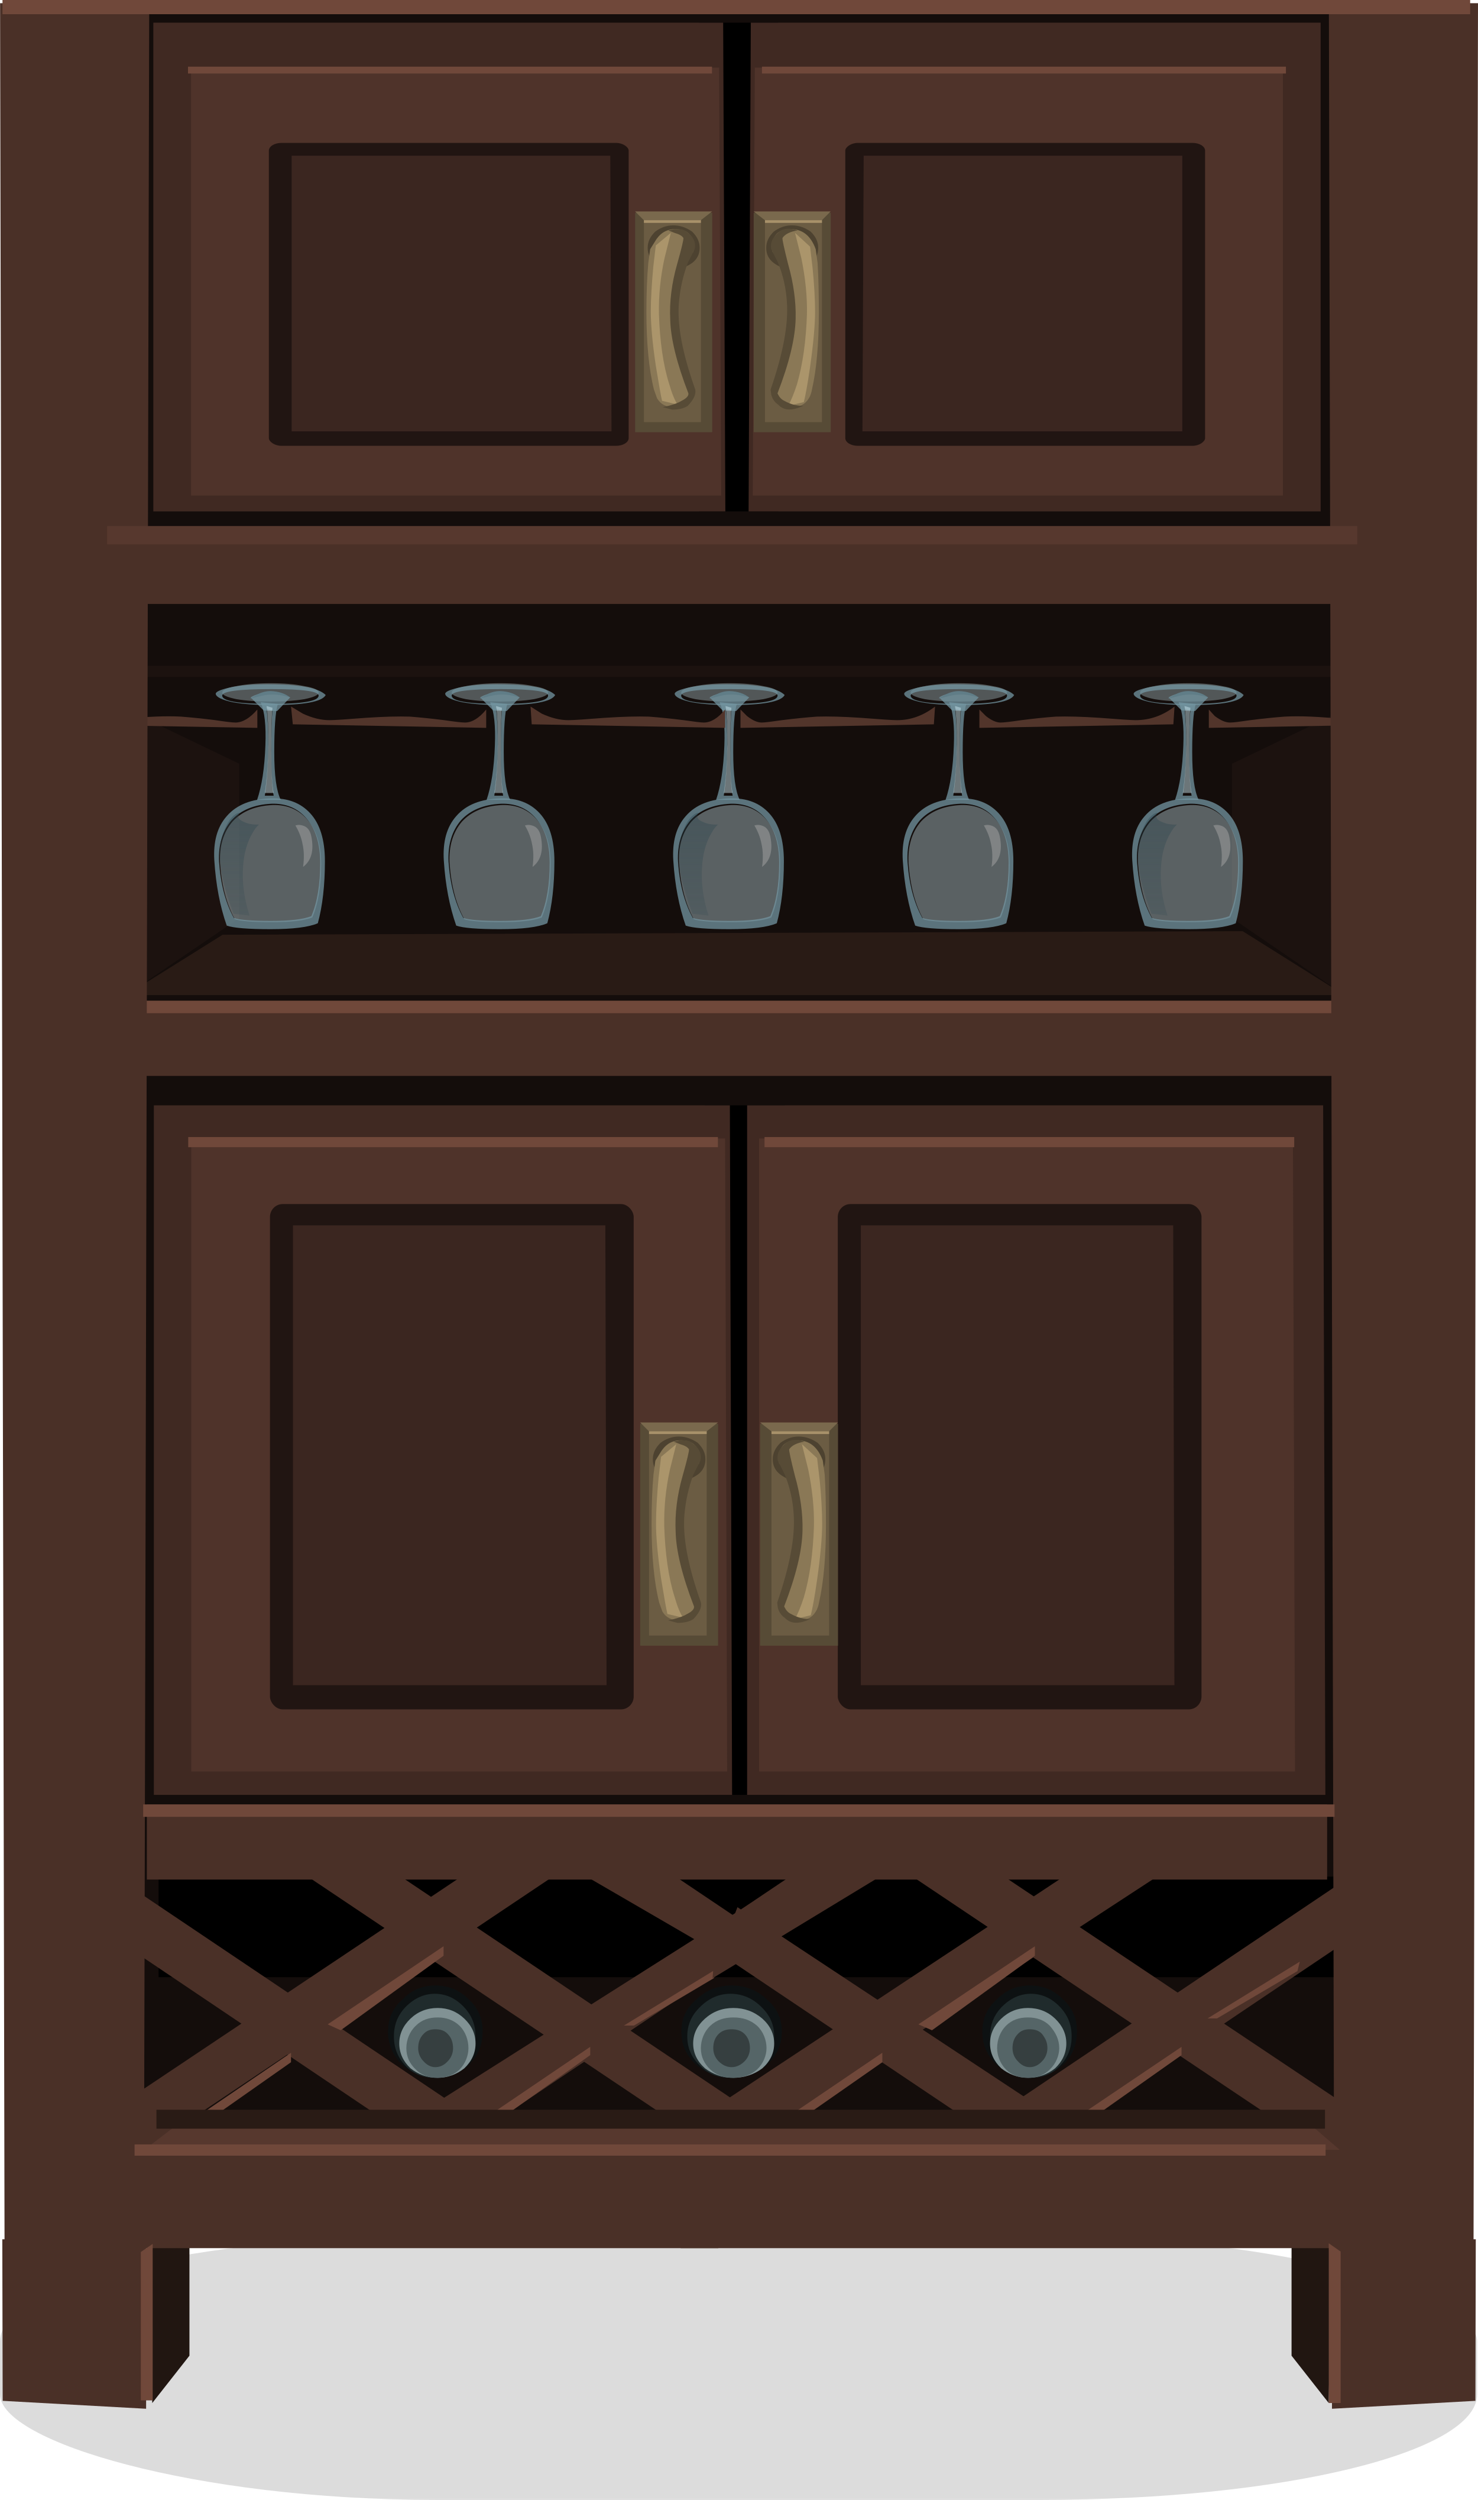 <?xml version="1.0" encoding="UTF-8"?>
<svg version="1.1" viewBox="0 0 373.55 631.41" xmlns="http://www.w3.org/2000/svg" xmlns:xlink="http://www.w3.org/1999/xlink">
<defs>
<linearGradient id="b" x1="41.235" x2="61.31" y1="-16212" y2="-16212" gradientTransform="matrix(4.9813e-5 -1 1 -.001 16214 27.911)" gradientUnits="userSpaceOnUse">
<stop stop-color="#28434D" offset="0"/>
<stop stop-color="#28434D" stop-opacity=".796" offset=".086"/>
<stop stop-color="#28434D" stop-opacity="0" offset=".977"/>
</linearGradient>
<linearGradient id="a" x1="41.235" x2="61.31" y1="-16212" y2="-16212" gradientTransform="matrix(0 2.989 2.989 .003 48468 454.11)" gradientUnits="userSpaceOnUse" xlink:href="#b"/>
</defs>
<g transform="translate(598.33 -145.78)">
<rect x="-598.33" y="710.53" width="373.33" height="66.667" rx="110" ry="26.667" opacity=".14"/>
<polygon transform="matrix(1.492 0 0 2.989 -587.75 78.121)" points="25 211.8 25 221.7 18.7 225.7 18.3 212.2" fill="#211611" fill-rule="evenodd"/>
<polygon transform="matrix(1.492 0 0 2.989 -438.26 78.121)" points="118.2 212.2 117.8 225.7 111.5 221.7 111.5 211.8" fill="#211611" fill-rule="evenodd"/>
<rect x="-574.17" y="149.03" width="325" height="546.67" fill="#140d0b"/>
<g transform="translate(-508,-46)" fill-rule="evenodd">
<rect x="-65.518" y="444.55" width="322.24" height="18.982" fill="#4a3027"/>
<rect x="-65.518" y="444.55" width="321.93" height="3.139" fill="#70483a"/>
</g>
<g transform="translate(-242)" fill-rule="evenodd">
<rect x="-316.25" y="619.77" width="305.2" height="25.408"/>
<polygon transform="matrix(2.989 0 0 2.989 -375.14 78.121)" points="12.6 208.3 10 204.8 53.4 175.8 56.05 179.2" fill="#4a3027"/>
<polygon transform="matrix(2.989 0 0 2.989 -375.14 78.121)" points="37.3 209.2 34.7 205.7 70.2 183.2 69.35 187.7" fill="#4a3027"/>
<polygon transform="matrix(2.989 0 0 2.989 -375.14 78.121)" points="53.8 180 56.4 176.5 69.65 185.4 69.65 189.2" fill="#4a3027"/>
<polygon transform="matrix(2.989 0 0 2.989 -375.14 78.121)" points="34.8 177.6 78.2 206.7 75.6 210.2 32.15 181.1" fill="#4a3027"/>
<polygon transform="matrix(2.989 0 0 2.989 -375.14 78.121)" points="53.4 211.6 10 182.4 12.6 178.9 56.05 208.1" fill="#4a3027"/>
<polygon transform="matrix(2.989 0 0 2.989 -375.14 78.121)" points="43.8 187.1 43.8 187.9 35.1 194.2 34 193.7" fill="#70483a"/>
<polygon transform="matrix(2.989 0 0 2.989 -375.14 78.121)" points="23.35 202.2 21.95 202.2 30.9 196.1 30.9 196.9" fill="#70483a"/>
<polygon transform="matrix(2.989 0 0 2.989 -375.14 78.121)" points="56.2 195.6 56.2 196.3 48.6 201.7 47.2 201.7" fill="#70483a"/>
<polygon transform="matrix(2.989 0 0 2.989 -375.14 78.121)" points="66.9 189 66.65 189.8 59.9 193.8 59.05 193.8" fill="#70483a"/>
<path d="m-258.26 658.93c0-3.288 1.195-5.977 3.587-8.07 2.301-2.392 5.082-3.588 8.37-3.588 3.377 0 6.218 1.196 8.519 3.588 2.302 2.093 3.437 4.782 3.437 8.07s-1.135 5.979-3.437 8.37c-2.301 2.093-5.142 3.288-8.519 3.288-3.288 0-6.069-1.195-8.37-3.288-2.392-2.391-3.587-5.082-3.587-8.37z" fill="#0d1112"/>
<path d="m-256.77 660.13c0-2.989 0.987-5.38 2.989-7.473 2.093-2.093 4.544-3.288 7.325-3.288 2.899 0 5.319 1.195 7.323 3.288 2.003 2.093 2.989 4.484 2.989 7.473 0 2.99-0.986 5.381-2.989 7.473-2.004 2.092-4.424 2.989-7.323 2.989-2.9 0-5.322-0.897-7.325-2.989-2.002-2.092-2.989-4.483-2.989-7.473z" fill="#202b2c"/>
<path d="m-255.42 661.92c0-2.391 0.958-4.484 2.84-6.277 1.883-1.793 4.185-2.689 6.876-2.689 2.6 0 4.842 0.896 6.725 2.689 1.884 1.793 2.84 3.886 2.84 6.277 0 2.392-0.956 4.485-2.84 6.278-1.883 1.494-4.125 2.391-6.725 2.391-2.691 0-4.993-0.897-6.876-2.391-1.882-1.793-2.84-3.886-2.84-6.278z" fill="#819294"/>
<path d="m-253.63 663.12c0-2.093 0.807-4.186 2.391-5.681 1.495-1.494 3.347-2.091 5.53-2.091 2.091 0 3.945 0.597 5.53 2.091 1.495 1.495 2.242 3.588 2.242 5.681 0 1.793-0.747 3.886-2.242 5.381-1.585 1.494-3.439 2.091-5.53 2.091-2.183 0-4.035-0.597-5.53-2.091-1.584-1.495-2.391-3.29-2.391-5.381z" fill="#556567"/>
<path d="m-250.64 663.12c0-1.495 0.449-2.691 1.345-3.588 0.807-0.896 1.793-1.196 2.99-1.196 1.284 0 2.332 0.3 3.138 1.196 0.897 0.897 1.346 2.093 1.346 3.588 0 1.195-0.449 2.391-1.346 3.288-0.806 0.896-1.854 1.494-3.138 1.494-1.197 0-2.183-0.598-2.99-1.494-0.896-0.897-1.345-2.093-1.345-3.288z" fill="#363f40"/>
<path d="m-184.13 658.93c0-3.288 1.255-5.977 3.736-8.07 2.481-2.392 5.471-3.588 8.969-3.588 3.496 0 6.485 1.196 8.967 3.588 2.481 2.093 3.736 4.782 3.736 8.07s-1.255 5.979-3.736 8.37c-2.482 2.093-5.471 3.288-8.967 3.288-3.498 0-6.488-1.195-8.969-3.288-2.481-2.391-3.736-5.082-3.736-8.37z" fill="#0d1112"/>
<path d="m-182.63 660.13c0-2.989 1.107-5.38 3.288-7.473 2.093-2.093 4.633-3.288 7.623-3.288 3.079 0 5.68 1.195 7.772 3.288 2.183 2.093 3.289 4.484 3.289 7.473 0 2.99-1.106 5.381-3.289 7.473-2.092 2.092-4.693 2.989-7.772 2.989-2.99 0-5.53-0.897-7.623-2.989-2.181-2.092-3.288-4.483-3.288-7.473z" fill="#202b2c"/>
<path d="m-181.14 661.92c0-2.391 0.986-4.484 2.989-6.277 2.004-1.793 4.395-2.689 7.174-2.689 2.781 0 5.232 0.896 7.325 2.689 2.001 1.793 2.989 3.886 2.989 6.277 0 2.392-0.988 4.485-2.989 6.278-2.003 1.494-4.425 2.391-7.325 2.391-2.779 0-5.17-0.897-7.174-2.391-2.003-1.793-2.989-3.886-2.989-6.278z" fill="#819294"/>
<path d="m-179.19 663.12c0-2.093 0.806-4.186 2.391-5.681 1.585-1.494 3.527-2.091 5.828-2.091 2.302 0 4.276 0.597 5.979 2.091 1.585 1.495 2.391 3.588 2.391 5.681 0 1.793-0.806 3.886-2.391 5.381-1.703 1.494-3.677 2.091-5.979 2.091-2.301 0-4.243-0.597-5.828-2.091-1.585-1.495-2.391-3.29-2.391-5.381z" fill="#556567"/>
<path d="m-176.06 663.12c0-1.495 0.448-2.691 1.344-3.588 0.898-0.896 2.004-1.196 3.29-1.196 1.284 0 2.391 0.3 3.288 1.196 0.896 0.897 1.345 2.093 1.345 3.588 0 1.195-0.449 2.391-1.345 3.288-0.897 0.896-2.004 1.494-3.288 1.494-1.286 0-2.392-0.598-3.29-1.494-0.896-0.897-1.344-2.093-1.344-3.288z" fill="#363f40"/>
<polygon transform="matrix(2.989 0 0 2.989 -375.14 78.121)" points="123.9 208.3 80.45 179.2 83.1 175.8 126.5 204.8" fill="#4a3027"/>
<polygon transform="matrix(2.989 0 0 2.989 -375.14 78.121)" points="67.15 187.7 68.65 183.8 101.8 205.7 99.2 209.2" fill="#4a3027"/>
<polygon transform="matrix(2.989 0 0 2.989 -375.14 78.121)" points="82.7 180 66.55 189.8 66.85 185.4 80.1 176.5" fill="#4a3027"/>
<polygon transform="matrix(2.989 0 0 2.989 -375.14 78.121)" points="101.7 177.6 104.3 181.1 67.7 205 60.55 204.8" fill="#4a3027"/>
<polygon transform="matrix(2.989 0 0 2.989 -375.14 78.121)" points="123.9 178.9 126.5 182.4 83.1 211.6 80.45 208.1" fill="#4a3027"/>
<polygon transform="matrix(2.989 0 0 2.989 -375.14 78.121)" points="93.8 187.1 93.8 187.9 85.1 194.2 83.95 193.7" fill="#70483a"/>
<polygon transform="matrix(2.989 0 0 2.989 -375.14 78.121)" points="80.9 196.1 80.9 196.9 73.3 202.2 71.9 202.2" fill="#70483a"/>
<polygon transform="matrix(2.989 0 0 2.989 -375.14 78.121)" points="106.2 195.6 106.2 196.3 98.55 201.7 97.15 201.7" fill="#70483a"/>
<polygon transform="matrix(2.989 0 0 2.989 -375.14 78.121)" points="116.2 188.4 116 189.2 109.2 193.2 108.4 193.2" fill="#70483a"/>
<path d="m-84.137 658.93c0 3.288-1.136 5.979-3.437 8.37-2.302 2.093-5.142 3.288-8.52 3.288-3.288 0-6.069-1.195-8.37-3.288-2.391-2.391-3.588-5.082-3.588-8.37s1.197-5.977 3.588-8.07c2.301-2.392 5.082-3.588 8.37-3.588 3.378 0 6.218 1.196 8.52 3.588 2.301 2.093 3.437 4.782 3.437 8.07z" fill="#0d1112"/>
<path d="m-85.482 660.13c0 2.99-0.986 5.381-2.989 7.473s-4.425 2.989-7.324 2.989c-2.9 0-5.32-0.897-7.323-2.989-2.004-2.092-2.99-4.483-2.99-7.473 0-2.989 0.986-5.38 2.99-7.473 2.093-2.093 4.543-3.288 7.323-3.288 2.899 0 5.321 1.195 7.324 3.288s2.989 4.484 2.989 7.473z" fill="#202b2c"/>
<path d="m-86.827 661.92c0 2.392-0.958 4.485-2.84 6.278-1.883 1.494-4.185 2.391-6.876 2.391-2.6 0-4.842-0.897-6.725-2.391-1.884-1.793-2.84-3.886-2.84-6.278 0-2.391 0.956-4.484 2.84-6.277 1.883-1.793 4.125-2.689 6.725-2.689 2.691 0 4.993 0.896 6.876 2.689 1.882 1.793 2.84 3.886 2.84 6.277z" fill="#819294"/>
<path d="m-88.62 663.12c0 1.793-0.808 3.886-2.393 5.381-1.493 1.494-3.347 2.091-5.53 2.091-2.181 0-4.035-0.597-5.53-2.091-1.494-1.495-2.242-3.588-2.242-5.381 0-2.093 0.748-4.186 2.242-5.681 1.495-1.494 3.349-2.091 5.53-2.091 2.183 0 4.037 0.597 5.53 2.091 1.585 1.795 2.393 3.588 2.393 5.681z" fill="#556567"/>
<path d="m-91.61 663.12c0 1.195-0.449 2.391-1.345 3.288-0.807 0.896-1.854 1.494-3.139 1.494-1.196 0-2.183-0.598-2.989-1.494-0.897-0.897-1.346-2.093-1.346-3.288 0-1.495 0.449-2.691 1.346-3.588 0.806-0.896 1.793-1.196 2.989-1.196 1.285 0 2.332 0.3 3.139 1.196 0.896 1.197 1.345 2.093 1.345 3.588z" fill="#363f40"/>
</g>
<g transform="translate(-20,332)" fill-rule="evenodd">
<polygon transform="matrix(2.989 0 0 2.989 -595.14 -261.88)" points="16.3 109.4 24.45 104.3 110.7 104 119.3 109.4" fill="#291b15"/>
<polygon transform="matrix(2.989 0 0 2.989 -595.14 -261.88)" points="25.85 89.85 25.85 102.9 16.3 109.4 15.75 85" fill="#1c120f"/>
<polygon transform="matrix(2.989 0 0 2.989 -595.14 -261.88)" points="119.3 109.4 109.8 102.9 109.8 89.85 119.9 85" fill="#1c120f"/>
</g>
<g transform="translate(-184,-42)" fill-rule="evenodd">
<g transform="translate(-360,-144.5)">
<path d="m26.195 507.23c0 0.598-1.195 1.145-3.586 1.644-2.391 0.397-5.232 0.598-8.52 0.598-3.386 0-6.277-0.198-8.668-0.598-2.393-0.499-3.588-1.046-3.588-1.644 0-0.695 1.195-1.246 3.588-1.644 2.391-0.499 5.282-0.747 8.668-0.747 3.387 0 6.226 0.248 8.52 0.747 2.391 0.398 3.586 0.949 3.586 1.644z" fill="#c4e0e8" opacity=".352"/>
<path d="m0.189 507.53c0-0.499 1.046-0.995 3.139-1.495 2.789-0.695 6.675-0.995 11.658-0.896 6.974 0.099 11.308 0.995 13.004 2.689-0.897 1.696-5.48 2.542-13.751 2.542-3.886 0-7.174-0.248-9.865-0.747-2.69-0.598-4.086-1.295-4.185-2.093zm1.644 0.449c0 1.393 4.087 2.092 12.256 2.092 8.071 0 12.106-0.696 12.106-2.092 0-1.097-3.983-1.644-11.956-1.644-8.272 0-12.406 0.547-12.406 1.644z" fill="#7396a1" opacity=".75"/>
<path d="m9.007 508.43c1.295-0.799 2.891-1.197 4.783-1.197 1.893 0 3.638 0.398 5.231 1.197l-3.288 3.437-3.438-0.15-3.288-3.287z" fill="#7396a1" opacity=".75"/>
<path d="m14.239 522.5c0-5.48 0.099-9.067 0.298-10.761l-1.495-0.449c0.3 2.092 0.449 5.333 0.449 9.715-0.102 5.081-0.397 9.168-0.896 12.256h2.242c-0.397-1.892-0.598-5.479-0.598-10.761zm1.644-12.405c-0.599 1.992-0.897 6.029-0.897 12.105 0 5.877 0.546 9.914 1.644 12.107h-5.979c1.196-3.489 1.892-8.07 2.093-13.751 0.201-4.983-0.201-8.618-1.195-10.91l4.334 0.449z" fill="#7396a1" opacity=".75"/>
<path d="m23.258 539.2c2.392 2.691 3.587 6.478 3.587 11.359 0 5.48-0.748 9.963-2.242 13.45-1.994 0.799-5.381 1.198-10.164 1.198-4.881 0-8.02-0.248-9.416-0.748-2.092-3.789-3.339-8.52-3.736-14.2-0.2-4.283 0.846-7.772 3.138-10.461 2.391-2.592 5.781-3.985 10.163-4.186 3.588-0.098 6.479 1.097 8.67 3.588z" fill="#c4e0e8" opacity=".398"/>
<path d="m13.042 510.6 1.495 0.449c-0.196 1.695-0.298 5.282-0.298 10.76 0 5.284 0.201 8.87 0.598 10.763h-2.242c0.499-3.088 0.797-7.175 0.896-12.256 0-4.385-0.149-7.623-0.449-9.716z" fill="#c4e0e8" opacity=".5"/>
<path d="m8.858 508.77 1.495-0.897c1.195-0.688 2.45-1.046 3.736-1.046 2.092 0.09 3.737 0.658 4.932 1.644-1.883-0.598-3.527-0.837-4.932-0.747-0.896 0-2.033 0.208-3.438 0.598l-1.793 0.448z" fill="#607d87"/>
<path d="m26.594 550.23c0-4.881-1.197-8.668-3.588-11.359-2.192-2.491-5.082-3.685-8.668-3.587-4.386 0.197-7.772 1.593-10.164 4.185-2.293 2.691-3.339 6.175-3.138 10.463 0.397 5.679 1.644 10.411 3.735 14.198 1.397 0.5 4.536 0.748 9.417 0.748 4.783 0 8.17-0.398 10.164-1.197 1.494-3.487 2.242-7.971 2.242-13.451zm-2.542-12.554c2.49 2.689 3.737 6.725 3.737 12.105 0 6.081-0.599 11.313-1.793 15.695-2.293 0.995-6.278 1.495-11.958 1.495-5.679 0-9.364-0.3-11.06-0.898-1.694-4.783-2.741-10.261-3.139-16.441-0.298-4.782 0.748-8.519 3.139-11.209 2.49-2.89 6.277-4.385 11.36-4.484 4.085-0.099 7.323 1.145 9.714 3.737z" fill="#7396a1" opacity=".75"/>
<path d="m6.216 537.54c-0.599 0.995-0.299 1.743 0.896 2.242 1.196 0.598 2.54 0.846 4.035 0.747-0.596 0.499-1.195 1.294-1.793 2.391-1.294 2.293-2.041 5.031-2.242 8.22-0.298 3.985 0.248 8.122 1.644 12.405l-4.035-0.447c-3.288-8.571-4.283-14.998-2.99-19.281 0.798-2.691 1.793-4.534 2.99-5.53 0.598-0.499 1.097-0.747 1.495-0.747z" fill="url(#a)" opacity=".5"/>
<path d="m20.332 540.78c0.596-0.196 1.194-0.196 1.793 0 1.196 0.3 1.942 1.247 2.242 2.841 0.695 3.488 0 6.029-2.093 7.622 0.3-2.192 0.248-4.134-0.149-5.829-0.299-1.594-0.897-3.139-1.793-4.634z" fill="#a6a6a6" opacity=".5"/>
</g>
<g transform="translate(-302,-144.5)">
<path d="m26.195 507.23c0 0.598-1.195 1.145-3.586 1.644-2.391 0.397-5.232 0.598-8.52 0.598-3.386 0-6.277-0.198-8.668-0.598-2.393-0.499-3.588-1.046-3.588-1.644 0-0.695 1.195-1.246 3.588-1.644 2.391-0.499 5.282-0.747 8.668-0.747 3.387 0 6.226 0.248 8.52 0.747 2.391 0.398 3.586 0.949 3.586 1.644z" fill="#c4e0e8" opacity=".352"/>
<path d="m0.189 507.53c0-0.499 1.046-0.995 3.139-1.495 2.789-0.695 6.675-0.995 11.658-0.896 6.974 0.099 11.308 0.995 13.004 2.689-0.897 1.696-5.48 2.542-13.751 2.542-3.886 0-7.174-0.248-9.865-0.747-2.69-0.598-4.086-1.295-4.185-2.093zm1.644 0.449c0 1.393 4.087 2.092 12.256 2.092 8.071 0 12.106-0.696 12.106-2.092 0-1.097-3.983-1.644-11.956-1.644-8.272 0-12.406 0.547-12.406 1.644z" fill="#7396a1" opacity=".75"/>
<path d="m9.007 508.43c1.295-0.799 2.891-1.197 4.783-1.197 1.893 0 3.638 0.398 5.231 1.197l-3.288 3.437-3.438-0.15-3.288-3.287z" fill="#7396a1" opacity=".75"/>
<path d="m14.239 522.5c0-5.48 0.099-9.067 0.298-10.761l-1.495-0.449c0.3 2.092 0.449 5.333 0.449 9.715-0.102 5.081-0.397 9.168-0.896 12.256h2.242c-0.397-1.892-0.598-5.479-0.598-10.761zm1.644-12.405c-0.599 1.992-0.897 6.029-0.897 12.105 0 5.877 0.546 9.914 1.644 12.107h-5.979c1.196-3.489 1.892-8.07 2.093-13.751 0.201-4.983-0.201-8.618-1.195-10.91l4.334 0.449z" fill="#7396a1" opacity=".75"/>
<path d="m23.258 539.2c2.392 2.691 3.587 6.478 3.587 11.359 0 5.48-0.748 9.963-2.242 13.45-1.994 0.799-5.381 1.198-10.164 1.198-4.881 0-8.02-0.248-9.416-0.748-2.092-3.789-3.339-8.52-3.736-14.2-0.2-4.283 0.846-7.772 3.138-10.461 2.391-2.592 5.781-3.985 10.163-4.186 3.588-0.098 6.479 1.097 8.67 3.588z" fill="#c4e0e8" opacity=".398"/>
<path d="m13.042 510.6 1.495 0.449c-0.196 1.695-0.298 5.282-0.298 10.76 0 5.284 0.201 8.87 0.598 10.763h-2.242c0.499-3.088 0.797-7.175 0.896-12.256 0-4.385-0.149-7.623-0.449-9.716z" fill="#c4e0e8" opacity=".5"/>
<path d="m8.858 508.77 1.495-0.897c1.195-0.688 2.45-1.046 3.736-1.046 2.092 0.09 3.737 0.658 4.932 1.644-1.883-0.598-3.527-0.837-4.932-0.747-0.896 0-2.033 0.208-3.438 0.598l-1.793 0.448z" fill="#607d87"/>
<path d="m26.594 550.23c0-4.881-1.197-8.668-3.588-11.359-2.192-2.491-5.082-3.685-8.668-3.587-4.386 0.197-7.772 1.593-10.164 4.185-2.293 2.691-3.339 6.175-3.138 10.463 0.397 5.679 1.644 10.411 3.735 14.198 1.397 0.5 4.536 0.748 9.417 0.748 4.783 0 8.17-0.398 10.164-1.197 1.494-3.487 2.242-7.971 2.242-13.451zm-2.542-12.554c2.49 2.689 3.737 6.725 3.737 12.105 0 6.081-0.599 11.313-1.793 15.695-2.293 0.995-6.278 1.495-11.958 1.495-5.679 0-9.364-0.3-11.06-0.898-1.694-4.783-2.741-10.261-3.139-16.441-0.298-4.782 0.748-8.519 3.139-11.209 2.49-2.89 6.277-4.385 11.36-4.484 4.085-0.099 7.323 1.145 9.714 3.737z" fill="#7396a1" opacity=".75"/>
<path d="m6.216 537.54c-0.599 0.995-0.299 1.743 0.896 2.242 1.196 0.598 2.54 0.846 4.035 0.747-0.596 0.499-1.195 1.294-1.793 2.391-1.294 2.293-2.041 5.031-2.242 8.22-0.298 3.985 0.248 8.122 1.644 12.405l-4.035-0.447c-3.288-8.571-4.283-14.998-2.99-19.281 0.798-2.691 1.793-4.534 2.99-5.53 0.598-0.499 1.097-0.747 1.495-0.747z" fill="url(#a)" opacity=".5"/>
<path d="m20.332 540.78c0.596-0.196 1.194-0.196 1.793 0 1.196 0.3 1.942 1.247 2.242 2.841 0.695 3.488 0 6.029-2.093 7.622 0.3-2.192 0.248-4.134-0.149-5.829-0.299-1.594-0.897-3.139-1.793-4.634z" fill="#a6a6a6" opacity=".5"/>
</g>
<g transform="translate(-244,-144.5)">
<path d="m26.195 507.23c0 0.598-1.195 1.145-3.586 1.644-2.391 0.397-5.232 0.598-8.52 0.598-3.386 0-6.277-0.198-8.668-0.598-2.393-0.499-3.588-1.046-3.588-1.644 0-0.695 1.195-1.246 3.588-1.644 2.391-0.499 5.282-0.747 8.668-0.747 3.387 0 6.226 0.248 8.52 0.747 2.391 0.398 3.586 0.949 3.586 1.644z" fill="#c4e0e8" opacity=".352"/>
<path d="m0.189 507.53c0-0.499 1.046-0.995 3.139-1.495 2.789-0.695 6.675-0.995 11.658-0.896 6.974 0.099 11.308 0.995 13.004 2.689-0.897 1.696-5.48 2.542-13.751 2.542-3.886 0-7.174-0.248-9.865-0.747-2.69-0.598-4.086-1.295-4.185-2.093zm1.644 0.449c0 1.393 4.087 2.092 12.256 2.092 8.071 0 12.106-0.696 12.106-2.092 0-1.097-3.983-1.644-11.956-1.644-8.272 0-12.406 0.547-12.406 1.644z" fill="#7396a1" opacity=".75"/>
<path d="m9.007 508.43c1.295-0.799 2.891-1.197 4.783-1.197 1.893 0 3.638 0.398 5.231 1.197l-3.288 3.437-3.438-0.15-3.288-3.287z" fill="#7396a1" opacity=".75"/>
<path d="m14.239 522.5c0-5.48 0.099-9.067 0.298-10.761l-1.495-0.449c0.3 2.092 0.449 5.333 0.449 9.715-0.102 5.081-0.397 9.168-0.896 12.256h2.242c-0.397-1.892-0.598-5.479-0.598-10.761zm1.644-12.405c-0.599 1.992-0.897 6.029-0.897 12.105 0 5.877 0.546 9.914 1.644 12.107h-5.979c1.196-3.489 1.892-8.07 2.093-13.751 0.201-4.983-0.201-8.618-1.195-10.91l4.334 0.449z" fill="#7396a1" opacity=".75"/>
<path d="m23.258 539.2c2.392 2.691 3.587 6.478 3.587 11.359 0 5.48-0.748 9.963-2.242 13.45-1.994 0.799-5.381 1.198-10.164 1.198-4.881 0-8.02-0.248-9.416-0.748-2.092-3.789-3.339-8.52-3.736-14.2-0.2-4.283 0.846-7.772 3.138-10.461 2.391-2.592 5.781-3.985 10.163-4.186 3.588-0.098 6.479 1.097 8.67 3.588z" fill="#c4e0e8" opacity=".398"/>
<path d="m13.042 510.6 1.495 0.449c-0.196 1.695-0.298 5.282-0.298 10.76 0 5.284 0.201 8.87 0.598 10.763h-2.242c0.499-3.088 0.797-7.175 0.896-12.256 0-4.385-0.149-7.623-0.449-9.716z" fill="#c4e0e8" opacity=".5"/>
<path d="m8.858 508.77 1.495-0.897c1.195-0.688 2.45-1.046 3.736-1.046 2.092 0.09 3.737 0.658 4.932 1.644-1.883-0.598-3.527-0.837-4.932-0.747-0.896 0-2.033 0.208-3.438 0.598l-1.793 0.448z" fill="#607d87"/>
<path d="m26.594 550.23c0-4.881-1.197-8.668-3.588-11.359-2.192-2.491-5.082-3.685-8.668-3.587-4.386 0.197-7.772 1.593-10.164 4.185-2.293 2.691-3.339 6.175-3.138 10.463 0.397 5.679 1.644 10.411 3.735 14.198 1.397 0.5 4.536 0.748 9.417 0.748 4.783 0 8.17-0.398 10.164-1.197 1.494-3.487 2.242-7.971 2.242-13.451zm-2.542-12.554c2.49 2.689 3.737 6.725 3.737 12.105 0 6.081-0.599 11.313-1.793 15.695-2.293 0.995-6.278 1.495-11.958 1.495-5.679 0-9.364-0.3-11.06-0.898-1.694-4.783-2.741-10.261-3.139-16.441-0.298-4.782 0.748-8.519 3.139-11.209 2.49-2.89 6.277-4.385 11.36-4.484 4.085-0.099 7.323 1.145 9.714 3.737z" fill="#7396a1" opacity=".75"/>
<path d="m6.216 537.54c-0.599 0.995-0.299 1.743 0.896 2.242 1.196 0.598 2.54 0.846 4.035 0.747-0.596 0.499-1.195 1.294-1.793 2.391-1.294 2.293-2.041 5.031-2.242 8.22-0.298 3.985 0.248 8.122 1.644 12.405l-4.035-0.447c-3.288-8.571-4.283-14.998-2.99-19.281 0.798-2.691 1.793-4.534 2.99-5.53 0.598-0.499 1.097-0.747 1.495-0.747z" fill="url(#a)" opacity=".5"/>
<path d="m20.332 540.78c0.596-0.196 1.194-0.196 1.793 0 1.196 0.3 1.942 1.247 2.242 2.841 0.695 3.488 0 6.029-2.093 7.622 0.3-2.192 0.248-4.134-0.149-5.829-0.299-1.594-0.897-3.139-1.793-4.634z" fill="#a6a6a6" opacity=".5"/>
</g>
<g transform="translate(-186,-144.5)">
<path d="m26.195 507.23c0 0.598-1.195 1.145-3.586 1.644-2.391 0.397-5.232 0.598-8.52 0.598-3.386 0-6.277-0.198-8.668-0.598-2.393-0.499-3.588-1.046-3.588-1.644 0-0.695 1.195-1.246 3.588-1.644 2.391-0.499 5.282-0.747 8.668-0.747 3.387 0 6.226 0.248 8.52 0.747 2.391 0.398 3.586 0.949 3.586 1.644z" fill="#c4e0e8" opacity=".352"/>
<path d="m0.189 507.53c0-0.499 1.046-0.995 3.139-1.495 2.789-0.695 6.675-0.995 11.658-0.896 6.974 0.099 11.308 0.995 13.004 2.689-0.897 1.696-5.48 2.542-13.751 2.542-3.886 0-7.174-0.248-9.865-0.747-2.69-0.598-4.086-1.295-4.185-2.093zm1.644 0.449c0 1.393 4.087 2.092 12.256 2.092 8.071 0 12.106-0.696 12.106-2.092 0-1.097-3.983-1.644-11.956-1.644-8.272 0-12.406 0.547-12.406 1.644z" fill="#7396a1" opacity=".75"/>
<path d="m9.007 508.43c1.295-0.799 2.891-1.197 4.783-1.197 1.893 0 3.638 0.398 5.231 1.197l-3.288 3.437-3.438-0.15-3.288-3.287z" fill="#7396a1" opacity=".75"/>
<path d="m14.239 522.5c0-5.48 0.099-9.067 0.298-10.761l-1.495-0.449c0.3 2.092 0.449 5.333 0.449 9.715-0.102 5.081-0.397 9.168-0.896 12.256h2.242c-0.397-1.892-0.598-5.479-0.598-10.761zm1.644-12.405c-0.599 1.992-0.897 6.029-0.897 12.105 0 5.877 0.546 9.914 1.644 12.107h-5.979c1.196-3.489 1.892-8.07 2.093-13.751 0.201-4.983-0.201-8.618-1.195-10.91l4.334 0.449z" fill="#7396a1" opacity=".75"/>
<path d="m23.258 539.2c2.392 2.691 3.587 6.478 3.587 11.359 0 5.48-0.748 9.963-2.242 13.45-1.994 0.799-5.381 1.198-10.164 1.198-4.881 0-8.02-0.248-9.416-0.748-2.092-3.789-3.339-8.52-3.736-14.2-0.2-4.283 0.846-7.772 3.138-10.461 2.391-2.592 5.781-3.985 10.163-4.186 3.588-0.098 6.479 1.097 8.67 3.588z" fill="#c4e0e8" opacity=".398"/>
<path d="m13.042 510.6 1.495 0.449c-0.196 1.695-0.298 5.282-0.298 10.76 0 5.284 0.201 8.87 0.598 10.763h-2.242c0.499-3.088 0.797-7.175 0.896-12.256 0-4.385-0.149-7.623-0.449-9.716z" fill="#c4e0e8" opacity=".5"/>
<path d="m8.858 508.77 1.495-0.897c1.195-0.688 2.45-1.046 3.736-1.046 2.092 0.09 3.737 0.658 4.932 1.644-1.883-0.598-3.527-0.837-4.932-0.747-0.896 0-2.033 0.208-3.438 0.598l-1.793 0.448z" fill="#607d87"/>
<path d="m26.594 550.23c0-4.881-1.197-8.668-3.588-11.359-2.192-2.491-5.082-3.685-8.668-3.587-4.386 0.197-7.772 1.593-10.164 4.185-2.293 2.691-3.339 6.175-3.138 10.463 0.397 5.679 1.644 10.411 3.735 14.198 1.397 0.5 4.536 0.748 9.417 0.748 4.783 0 8.17-0.398 10.164-1.197 1.494-3.487 2.242-7.971 2.242-13.451zm-2.542-12.554c2.49 2.689 3.737 6.725 3.737 12.105 0 6.081-0.599 11.313-1.793 15.695-2.293 0.995-6.278 1.495-11.958 1.495-5.679 0-9.364-0.3-11.06-0.898-1.694-4.783-2.741-10.261-3.139-16.441-0.298-4.782 0.748-8.519 3.139-11.209 2.49-2.89 6.277-4.385 11.36-4.484 4.085-0.099 7.323 1.145 9.714 3.737z" fill="#7396a1" opacity=".75"/>
<path d="m6.216 537.54c-0.599 0.995-0.299 1.743 0.896 2.242 1.196 0.598 2.54 0.846 4.035 0.747-0.596 0.499-1.195 1.294-1.793 2.391-1.294 2.293-2.041 5.031-2.242 8.22-0.298 3.985 0.248 8.122 1.644 12.405l-4.035-0.447c-3.288-8.571-4.283-14.998-2.99-19.281 0.798-2.691 1.793-4.534 2.99-5.53 0.598-0.499 1.097-0.747 1.495-0.747z" fill="url(#a)" opacity=".5"/>
<path d="m20.332 540.78c0.596-0.196 1.194-0.196 1.793 0 1.196 0.3 1.942 1.247 2.242 2.841 0.695 3.488 0 6.029-2.093 7.622 0.3-2.192 0.248-4.134-0.149-5.829-0.299-1.594-0.897-3.139-1.793-4.634z" fill="#a6a6a6" opacity=".5"/>
</g>
<g transform="translate(-128,-144.5)">
<path d="m26.195 507.23c0 0.598-1.195 1.145-3.586 1.644-2.391 0.397-5.232 0.598-8.52 0.598-3.386 0-6.277-0.198-8.668-0.598-2.393-0.499-3.588-1.046-3.588-1.644 0-0.695 1.195-1.246 3.588-1.644 2.391-0.499 5.282-0.747 8.668-0.747 3.387 0 6.226 0.248 8.52 0.747 2.391 0.398 3.586 0.949 3.586 1.644z" fill="#c4e0e8" opacity=".352"/>
<path d="m0.189 507.53c0-0.499 1.046-0.995 3.139-1.495 2.789-0.695 6.675-0.995 11.658-0.896 6.974 0.099 11.308 0.995 13.004 2.689-0.897 1.696-5.48 2.542-13.751 2.542-3.886 0-7.174-0.248-9.865-0.747-2.69-0.598-4.086-1.295-4.185-2.093zm1.644 0.449c0 1.393 4.087 2.092 12.256 2.092 8.071 0 12.106-0.696 12.106-2.092 0-1.097-3.983-1.644-11.956-1.644-8.272 0-12.406 0.547-12.406 1.644z" fill="#7396a1" opacity=".75"/>
<path d="m9.007 508.43c1.295-0.799 2.891-1.197 4.783-1.197 1.893 0 3.638 0.398 5.231 1.197l-3.288 3.437-3.438-0.15-3.288-3.287z" fill="#7396a1" opacity=".75"/>
<path d="m14.239 522.5c0-5.48 0.099-9.067 0.298-10.761l-1.495-0.449c0.3 2.092 0.449 5.333 0.449 9.715-0.102 5.081-0.397 9.168-0.896 12.256h2.242c-0.397-1.892-0.598-5.479-0.598-10.761zm1.644-12.405c-0.599 1.992-0.897 6.029-0.897 12.105 0 5.877 0.546 9.914 1.644 12.107h-5.979c1.196-3.489 1.892-8.07 2.093-13.751 0.201-4.983-0.201-8.618-1.195-10.91l4.334 0.449z" fill="#7396a1" opacity=".75"/>
<path d="m23.258 539.2c2.392 2.691 3.587 6.478 3.587 11.359 0 5.48-0.748 9.963-2.242 13.45-1.994 0.799-5.381 1.198-10.164 1.198-4.881 0-8.02-0.248-9.416-0.748-2.092-3.789-3.339-8.52-3.736-14.2-0.2-4.283 0.846-7.772 3.138-10.461 2.391-2.592 5.781-3.985 10.163-4.186 3.588-0.098 6.479 1.097 8.67 3.588z" fill="#c4e0e8" opacity=".398"/>
<path d="m13.042 510.6 1.495 0.449c-0.196 1.695-0.298 5.282-0.298 10.76 0 5.284 0.201 8.87 0.598 10.763h-2.242c0.499-3.088 0.797-7.175 0.896-12.256 0-4.385-0.149-7.623-0.449-9.716z" fill="#c4e0e8" opacity=".5"/>
<path d="m8.858 508.77 1.495-0.897c1.195-0.688 2.45-1.046 3.736-1.046 2.092 0.09 3.737 0.658 4.932 1.644-1.883-0.598-3.527-0.837-4.932-0.747-0.896 0-2.033 0.208-3.438 0.598l-1.793 0.448z" fill="#607d87"/>
<path d="m26.594 550.23c0-4.881-1.197-8.668-3.588-11.359-2.192-2.491-5.082-3.685-8.668-3.587-4.386 0.197-7.772 1.593-10.164 4.185-2.293 2.691-3.339 6.175-3.138 10.463 0.397 5.679 1.644 10.411 3.735 14.198 1.397 0.5 4.536 0.748 9.417 0.748 4.783 0 8.17-0.398 10.164-1.197 1.494-3.487 2.242-7.971 2.242-13.451zm-2.542-12.554c2.49 2.689 3.737 6.725 3.737 12.105 0 6.081-0.599 11.313-1.793 15.695-2.293 0.995-6.278 1.495-11.958 1.495-5.679 0-9.364-0.3-11.06-0.898-1.694-4.783-2.741-10.261-3.139-16.441-0.298-4.782 0.748-8.519 3.139-11.209 2.49-2.89 6.277-4.385 11.36-4.484 4.085-0.099 7.323 1.145 9.714 3.737z" fill="#7396a1" opacity=".75"/>
<path d="m6.216 537.54c-0.599 0.995-0.299 1.743 0.896 2.242 1.196 0.598 2.54 0.846 4.035 0.747-0.596 0.499-1.195 1.294-1.793 2.391-1.294 2.293-2.041 5.031-2.242 8.22-0.298 3.985 0.248 8.122 1.644 12.405l-4.035-0.447c-3.288-8.571-4.283-14.998-2.99-19.281 0.798-2.691 1.793-4.534 2.99-5.53 0.598-0.499 1.097-0.747 1.495-0.747z" fill="url(#a)" opacity=".5"/>
<path d="m20.332 540.78c0.596-0.196 1.194-0.196 1.793 0 1.196 0.3 1.942 1.247 2.242 2.841 0.695 3.488 0 6.029-2.093 7.622 0.3-2.192 0.248-4.134-0.149-5.829-0.299-1.594-0.897-3.139-1.793-4.634z" fill="#a6a6a6" opacity=".5"/>
</g>
</g>
<g transform="translate(-502,248)" fill-rule="evenodd">
<path d="m-22.772 76.242 2.99 1.794c2.391 1.105 4.633 1.644 6.724 1.644 1.197 0 4.276-0.21 9.267-0.598 4.484-0.298 8.162-0.388 11.061-0.298 2.69 0.208 5.59 0.507 8.669 0.896 2.689 0.388 4.423 0.598 5.231 0.598 1.793 0 3.586-1.106 5.381-3.289v4.634l-48.875-0.897-0.448-4.484z" fill="#52352b"/>
<path d="m-31.291 76.989v4.634l-34.078-0.599 0.15-1.644c5.978-0.596 10.851-0.806 14.647-0.596 2.69 0.208 5.589 0.507 8.669 0.896 2.601 0.388 4.274 0.598 5.082 0.598 1.793 0 3.647-1.106 5.53-3.289z" fill="#52352b"/>
<path d="m81.553 80.278c1.793 0 3.586-1.106 5.381-3.289v4.634l-48.876-0.897-0.298-4.484 2.84 1.794c2.392 1.105 4.634 1.644 6.725 1.644 1.196 0 4.276-0.21 9.267-0.598 4.574-0.298 8.28-0.388 11.061-0.298 2.779 0.208 5.738 0.507 8.818 0.896 2.689 0.388 4.394 0.598 5.082 0.598z" fill="#52352b"/>
<rect x="-68.956" y="65.929" width="314.77" height="2.84" fill="#1c120f"/>
<path d="m181.54 79.082c4.932 0.388 8.22 0.598 9.116 0.598 3.588 0 6.876-1.137 9.865-3.438l-0.298 4.484-49.023 0.897v-4.634l1.643 1.644c1.405 1.107 2.631 1.645 3.736 1.645 0.808 0 2.542-0.21 5.231-0.598 2.99-0.389 5.889-0.688 8.669-0.896 2.899-0.09 6.577 0 11.061 0.298z" fill="#52352b"/>
<path d="m214.57 80.278c0.898 0 2.391-0.21 5.083-0.598 2.989-0.389 5.979-0.688 8.668-0.896 3.886-0.21 8.669 0 14.648 0.596v1.644l-33.779 0.599v-4.634l1.494 1.644c1.495 1.107 2.691 1.645 3.886 1.645z" fill="#52352b"/>
<path d="m121.16 79.082c4.991 0.388 8.071 0.598 9.267 0.598 3.378 0 6.576-1.137 9.565-3.438l-0.298 4.484-48.874 0.897v-4.634l1.644 1.644c1.405 1.107 2.63 1.645 3.737 1.645 0.686 0 2.391-0.21 5.08-0.598 3.08-0.389 6.039-0.688 8.818-0.896 2.9-0.09 6.577 0 11.061 0.298z" fill="#52352b"/>
</g>
<g transform="translate(-360)" fill="#4a3027" fill-rule="evenodd">
<path d="m-238.31 146.59 1.125 564.78h-0.563l0.094 40.813 36.25 2 0.094-40.563h144.53v-30.469l-145.12-0.625 1.281-535.94z"/>
<path d="m135.22 146.59-1.125 564.78h0.563l-0.094 40.813-36.25 2-0.094-40.563h-164.53v-30.469l165.12-0.625-1.281-535.94z"/>
</g>
<polygon transform="matrix(3 0 0 2.928 -617.34 91.22)" points="18.2 225.7 18.2 212.9 19.2 212.2 19.2 225.7" fill="#70483a" fill-rule="evenodd"/>
<polygon transform="matrix(3 0 0 2.989 -614.4 78.121)" points="117.3 225.7 117.3 212.2 118.3 212.9 118.3 225.7" fill="#70483a" fill-rule="evenodd"/>
<rect x="-597.7" y="145.78" width="370.94" height="3.587" fill="#70483a" fill-rule="evenodd"/>
<rect x="-571.26" y="279.34" width="323.44" height="18.982" fill="#4a3027" fill-rule="evenodd"/>
<rect x="-571.26" y="278.65" width="315.96" height="4.633" fill="#57382e" fill-rule="evenodd"/>
<polygon transform="matrix(2.989 0 0 2.989 -615.14 78.121)" points="17.7 204.4 21.1 201.8 116 201.8 118.9 204.3" fill="#57382e" fill-rule="evenodd"/>
<rect x="-564.32" y="687.42" width="301.02" height="2.84" fill="#70483a" fill-rule="evenodd"/>
<rect x="-558.79" y="678.66" width="295.34" height="4.786" fill="#291b15" fill-rule="evenodd"/>
<rect x="-561.21" y="601.54" width="298.3" height="18.982" fill="#4a3027" fill-rule="evenodd"/>
<rect x="-562.15" y="601.54" width="301.11" height="3.139" fill="#70483a" fill-rule="evenodd"/>
<g transform="matrix(1.071 0 0 1.071 -411.4 -250.03)">
<path d="m-8.227 792.87v-162.62h18.886l0.073 162.62z" fill-rule="evenodd"/>
<path d="m1.773 792.87v-162.62h135.93l0.526 162.62z" fill="#402922" fill-rule="evenodd"/>
<path d="m-138.23 792.87v-162.62h135.93l0.526 162.62z" fill="#402922" fill-rule="evenodd"/>
<path d="m4.604 787.34v-149.28h125.97l0.487 149.28z" fill="#4f332a" fill-rule="evenodd"/>
<rect x="5.88" y="637.73" width="125" height="2.391" fill="#70483a" fill-rule="evenodd"/>
<path d="m-129.4 787.34v-149.28h125.97l0.487 149.28z" fill="#4f332a" fill-rule="evenodd"/>
<rect x="23.167" y="653.53" width="85.833" height="119.17" rx="3" ry="3.043" fill="#211512"/>
<rect x="-110.83" y="653.53" width="85.833" height="119.17" rx="3" ry="3.043" fill="#211512"/>
<path d="m28.604 767v-108.45h73.714l0.286 108.45z" fill="#3b2620" fill-rule="evenodd"/>
<path d="m-105.4 767v-108.45h73.714l0.286 108.45z" fill="#3b2620" fill-rule="evenodd"/>
<rect x="-130.12" y="637.73" width="125" height="2.391" fill="#70483a" fill-rule="evenodd"/>
<g transform="translate(6,-16)" fill-rule="evenodd">
<rect x="-29.465" y="721.37" width="18.384" height="52.312" fill="#574b36"/>
<rect x="-27.372" y="723.16" width="13.601" height="48.127" fill="#6b5c43"/>
<rect x="-27.372" y="722.57" width="13.601" height="1.196" fill="#a8916a"/>
<path d="m-14.07 729.74c0 1.494-0.598 2.689-1.794 3.586-1.285 0.898-2.78 1.494-4.483 1.494-1.705 0-3.139-0.596-4.335-1.494-1.196-0.897-1.793-2.092-1.793-3.586 0-1.495 0.597-2.692 1.793-3.886 1.196-0.897 2.63-1.495 4.335-1.495 1.703 0 3.198 0.598 4.483 1.495 1.196 1.194 1.794 2.391 1.794 3.886z" fill="#4d4230"/>
<path d="m-25.878 730.04 1.494-2.391c1.287-1.793 2.781-2.392 4.485-2.392 2.301 0 3.677 0.897 4.185 2.69 0.299 1.196 0.358 1.795 0.15 2.691l-2.093 2.69c-1.405 2.989-2.032 6.875-1.943 11.658 0.209 8.072 1.495 13.751 3.886 17.038l0.299 2.691c-0.299 1.794-1.883 2.99-4.783 2.99-1.793 0-3.138-0.598-4.035-2.093l-0.747-2.093c-1.197-4.782-1.795-11.06-1.795-18.533 0-4.483 0.151-8.369 0.449-11.658l0.448-3.288z" fill="#8a7856"/>
<path d="m-20.945 726.15-1.495 5.979c-0.986 4.484-1.435 8.967-1.345 13.451 0.21 6.277 0.986 11.958 2.391 16.44 0.688 2.393 1.405 4.186 2.093 5.083l-3.737-0.897c-0.298-1.196-0.807-4.186-1.495-8.37-0.807-5.381-1.195-9.865-1.195-12.854 0-2.988 0.209-6.576 0.597-10.76l0.598-5.083 3.588-2.989z" fill="#ab956b"/>
<polygon transform="matrix(2.989 0 0 2.989 -203.14 318.12)" points="58.8 135.5 58.1 134.8 64.25 134.8 63.35 135.5" fill="#7a694d"/>
<path d="m-17.208 725.86c1.703 1.194 2.332 2.689 1.942 4.184l-1.644 3.288c-1.107 2.989-1.793 5.979-2.093 9.266-0.507 5.381 0.808 12.257 3.886 20.925 0.21 1.196-0.388 2.391-1.793 3.886-0.897 0.598-2.152 0.898-3.737 0.898l-2.242-0.598 1.346-0.3c1.106-0.298 2.152-0.597 3.138-1.195 1.197-0.598 1.734-1.196 1.644-1.793-2.779-7.175-4.244-13.153-4.333-17.637-0.21-4.186 0.357-8.668 1.644-13.152 1.105-3.886 1.584-5.979 1.494-6.278-0.389-0.598-1.106-0.896-2.093-1.196l-1.494-0.598 1.494-0.299c1.197 0 2.153 0 2.841 0.599z" fill="#574b36"/>
</g>
<g transform="translate(-8,-16)" fill-rule="evenodd">
<rect x="12.832" y="721.37" width="18.384" height="52.312" fill="#574b36"/>
<rect x="15.523" y="723.16" width="13.601" height="48.127" fill="#6b5c43"/>
<rect x="15.523" y="722.57" width="13.601" height="1.196" fill="#a8916a"/>
<path d="m15.822 729.74c0-1.495 0.598-2.692 1.794-3.886 1.195-0.897 2.631-1.495 4.334-1.495 1.705 0 3.199 0.598 4.484 1.495 1.196 1.194 1.793 2.391 1.793 3.886 0 1.494-0.597 2.689-1.793 3.586-1.285 0.898-2.779 1.494-4.484 1.494-1.703 0-3.139-0.596-4.334-1.494-1.196-0.897-1.794-2.092-1.794-3.586z" fill="#4d4230"/>
<path d="m28.078 733.33c0.21 3.289 0.3 7.175 0.3 11.658 0 7.473-0.539 13.751-1.646 18.533-0.088 0.598-0.357 1.495-0.747 2.093-0.896 1.495-2.241 2.093-4.035 2.093-2.9 0-4.484-1.196-4.783-2.99l0.299-2.691c2.392-3.287 3.677-8.966 3.886-17.038 0.089-4.783-0.538-8.669-1.943-11.658l-2.092-2.69c-0.209-0.896-0.15-1.793 0.149-2.691 0.508-1.793 1.884-2.69 4.186-2.69 2.779 0 4.782 1.495 5.978 4.783l0.448 3.288z" fill="#8a7856"/>
<path d="m22.697 726.15 3.588 3.288 0.598 5.082c0.388 3.886 0.597 7.474 0.597 10.462 0 2.989-0.388 7.473-1.195 13.152-0.598 4.186-1.107 6.876-1.495 8.371l-3.737 0.896c0.688-1.195 1.405-2.988 2.093-5.081 1.405-4.782 2.181-10.463 2.392-16.74 0.089-4.184-0.36-8.669-1.346-13.451l-1.495-5.979z" fill="#ab956b"/>
<polygon transform="matrix(2.989 0 0 2.989 -203.14 318.12)" points="78.4 134.8 77.7 135.5 73.15 135.5 72.25 134.8" fill="#7a694d"/>
<path d="m23.295 725.56c-1.793 0.3-2.989 0.898-3.587 1.794-0.09 0.299 0.359 2.392 1.345 6.278 1.287 4.484 1.883 8.966 1.793 12.852-0.088 4.784-1.554 10.762-4.333 17.937l0.149 0.298c0.298 0.599 0.807 1.195 1.495 1.495 1.584 0.897 3.079 1.195 4.484 1.195-2.601 1.196-4.574 1.196-5.979-0.298-0.896-0.598-1.435-1.495-1.644-2.392l-0.149-1.196c2.989-8.668 4.274-15.544 3.886-20.925-0.21-3.287-0.897-6.277-2.093-9.266l-1.644-3.288c-0.09-0.298-0.09-0.897 0-1.495 0.209-0.896 0.837-1.793 1.942-2.689 1.107-0.897 2.542-0.897 4.335-0.3z" fill="#574b36"/>
</g>
</g>
<g transform="matrix(.977 0 0 .977 -499.42 -310.16)">
<path d="m79.58 598.88v-126.34h20.48l0.079 126.34z" fill-rule="evenodd"/>
<path d="m-61.576 598.88v-126.34h147.41l0.57 126.34z" fill="#402922" fill-rule="evenodd"/>
<path d="m-51.817 594.78v-110.63h136.61l0.528 110.63z" fill="#4f332a" fill-rule="evenodd"/>
<rect x="-31.687" y="503.62" width="93.078" height="78.31" rx="3.253" ry="1.999" fill="#211512"/>
<path d="m-25.792 578.19v-71.267h82.426l0.32 71.267z" fill="#3b2620" fill-rule="evenodd"/>
<rect x="-52.602" y="483.91" width="135.55" height="1.772" fill="#70483a" fill-rule="evenodd"/>
<g transform="matrix(-1 0 0 1 178.82 0)">
<path d="m-61.576 598.88v-126.34h147.41l0.57 126.34z" fill="#402922" fill-rule="evenodd"/>
<path d="m-51.817 594.78v-110.63h136.61l0.528 110.63z" fill="#4f332a" fill-rule="evenodd"/>
<rect x="-31.687" y="503.62" width="93.078" height="78.31" rx="3.253" ry="1.999" fill="#211512"/>
<path d="m-25.792 578.19v-71.267h82.426l0.32 71.267z" fill="#3b2620" fill-rule="evenodd"/>
<rect x="-52.602" y="483.91" width="135.55" height="1.772" fill="#70483a" fill-rule="evenodd"/>
</g>
<g transform="matrix(1.084 0 0 1.084 95.007 -260.27)" fill-rule="evenodd">
<rect x="-29.465" y="721.37" width="18.384" height="52.312" fill="#574b36"/>
<rect x="-27.372" y="723.16" width="13.601" height="48.127" fill="#6b5c43"/>
<rect x="-27.372" y="722.57" width="13.601" height="1.196" fill="#a8916a"/>
<path d="m-14.07 729.74c0 1.494-0.598 2.689-1.794 3.586-1.285 0.898-2.78 1.494-4.483 1.494-1.705 0-3.139-0.596-4.335-1.494-1.196-0.897-1.793-2.092-1.793-3.586 0-1.495 0.597-2.692 1.793-3.886 1.196-0.897 2.63-1.495 4.335-1.495 1.703 0 3.198 0.598 4.483 1.495 1.196 1.194 1.794 2.391 1.794 3.886z" fill="#4d4230"/>
<path d="m-25.878 730.04 1.494-2.391c1.287-1.793 2.781-2.392 4.485-2.392 2.301 0 3.677 0.897 4.185 2.69 0.299 1.196 0.358 1.795 0.15 2.691l-2.093 2.69c-1.405 2.989-2.032 6.875-1.943 11.658 0.209 8.072 1.495 13.751 3.886 17.038l0.299 2.691c-0.299 1.794-1.883 2.99-4.783 2.99-1.793 0-3.138-0.598-4.035-2.093l-0.747-2.093c-1.197-4.782-1.795-11.06-1.795-18.533 0-4.483 0.151-8.369 0.449-11.658l0.448-3.288z" fill="#8a7856"/>
<path d="m-20.945 726.15-1.495 5.979c-0.986 4.484-1.435 8.967-1.345 13.451 0.21 6.277 0.986 11.958 2.391 16.44 0.688 2.393 1.405 4.186 2.093 5.083l-3.737-0.897c-0.298-1.196-0.807-4.186-1.495-8.37-0.807-5.381-1.195-9.865-1.195-12.854 0-2.988 0.209-6.576 0.597-10.76l0.598-5.083 3.588-2.989z" fill="#ab956b"/>
<polygon transform="matrix(2.989 0 0 2.989 -203.14 318.12)" points="64.25 134.8 63.35 135.5 58.8 135.5 58.1 134.8" fill="#7a694d"/>
<path d="m-17.208 725.86c1.703 1.194 2.332 2.689 1.942 4.184l-1.644 3.288c-1.107 2.989-1.793 5.979-2.093 9.266-0.507 5.381 0.808 12.257 3.886 20.925 0.21 1.196-0.388 2.391-1.793 3.886-0.897 0.598-2.152 0.898-3.737 0.898l-2.242-0.598 1.346-0.3c1.106-0.298 2.152-0.597 3.138-1.195 1.197-0.598 1.734-1.196 1.644-1.793-2.779-7.175-4.244-13.153-4.333-17.637-0.21-4.186 0.357-8.668 1.644-13.152 1.105-3.886 1.584-5.979 1.494-6.278-0.389-0.598-1.106-0.896-2.093-1.196l-1.494-0.598 1.494-0.299c1.197 0 2.153 0 2.841 0.599z" fill="#574b36"/>
</g>
<g transform="matrix(1.084 0 0 1.084 79.826 -260.27)" fill-rule="evenodd">
<rect x="12.832" y="721.37" width="18.384" height="52.312" fill="#574b36"/>
<rect x="15.523" y="723.16" width="13.601" height="48.127" fill="#6b5c43"/>
<rect x="15.523" y="722.57" width="13.601" height="1.196" fill="#a8916a"/>
<path d="m15.822 729.74c0-1.495 0.598-2.692 1.794-3.886 1.195-0.897 2.631-1.495 4.334-1.495 1.705 0 3.199 0.598 4.484 1.495 1.196 1.194 1.793 2.391 1.793 3.886 0 1.494-0.597 2.689-1.793 3.586-1.285 0.898-2.779 1.494-4.484 1.494-1.703 0-3.139-0.596-4.334-1.494-1.196-0.897-1.794-2.092-1.794-3.586z" fill="#4d4230"/>
<path d="m28.078 733.33c0.21 3.289 0.3 7.175 0.3 11.658 0 7.473-0.539 13.751-1.646 18.533-0.088 0.598-0.357 1.495-0.747 2.093-0.896 1.495-2.241 2.093-4.035 2.093-2.9 0-4.484-1.196-4.783-2.99l0.299-2.691c2.392-3.287 3.677-8.966 3.886-17.038 0.089-4.783-0.538-8.669-1.943-11.658l-2.092-2.69c-0.209-0.896-0.15-1.793 0.149-2.691 0.508-1.793 1.884-2.69 4.186-2.69 2.779 0 4.782 1.495 5.978 4.783l0.448 3.288z" fill="#8a7856"/>
<path d="m22.697 726.15 3.588 3.288 0.598 5.082c0.388 3.886 0.597 7.474 0.597 10.462 0 2.989-0.388 7.473-1.195 13.152-0.598 4.186-1.107 6.876-1.495 8.371l-3.737 0.896c0.688-1.195 1.405-2.988 2.093-5.081 1.405-4.782 2.181-10.463 2.392-16.74 0.089-4.184-0.36-8.669-1.346-13.451l-1.495-5.979z" fill="#ab956b"/>
<polygon transform="matrix(2.989 0 0 2.989 -203.14 318.12)" points="73.15 135.5 72.25 134.8 78.4 134.8 77.7 135.5" fill="#7a694d"/>
<path d="m23.295 725.56c-1.793 0.3-2.989 0.898-3.587 1.794-0.09 0.299 0.359 2.392 1.345 6.278 1.287 4.484 1.883 8.966 1.793 12.852-0.088 4.784-1.554 10.762-4.333 17.937l0.149 0.298c0.298 0.599 0.807 1.195 1.495 1.495 1.584 0.897 3.079 1.195 4.484 1.195-2.601 1.196-4.574 1.196-5.979-0.298-0.896-0.598-1.435-1.495-1.644-2.392l-0.149-1.196c2.989-8.668 4.274-15.544 3.886-20.925-0.21-3.287-0.897-6.277-2.093-9.266l-1.644-3.288c-0.09-0.298-0.09-0.897 0-1.495 0.209-0.896 0.837-1.793 1.942-2.689 1.107-0.897 2.542-0.897 4.335-0.3z" fill="#574b36"/>
</g>
</g>
</g>
</svg>
